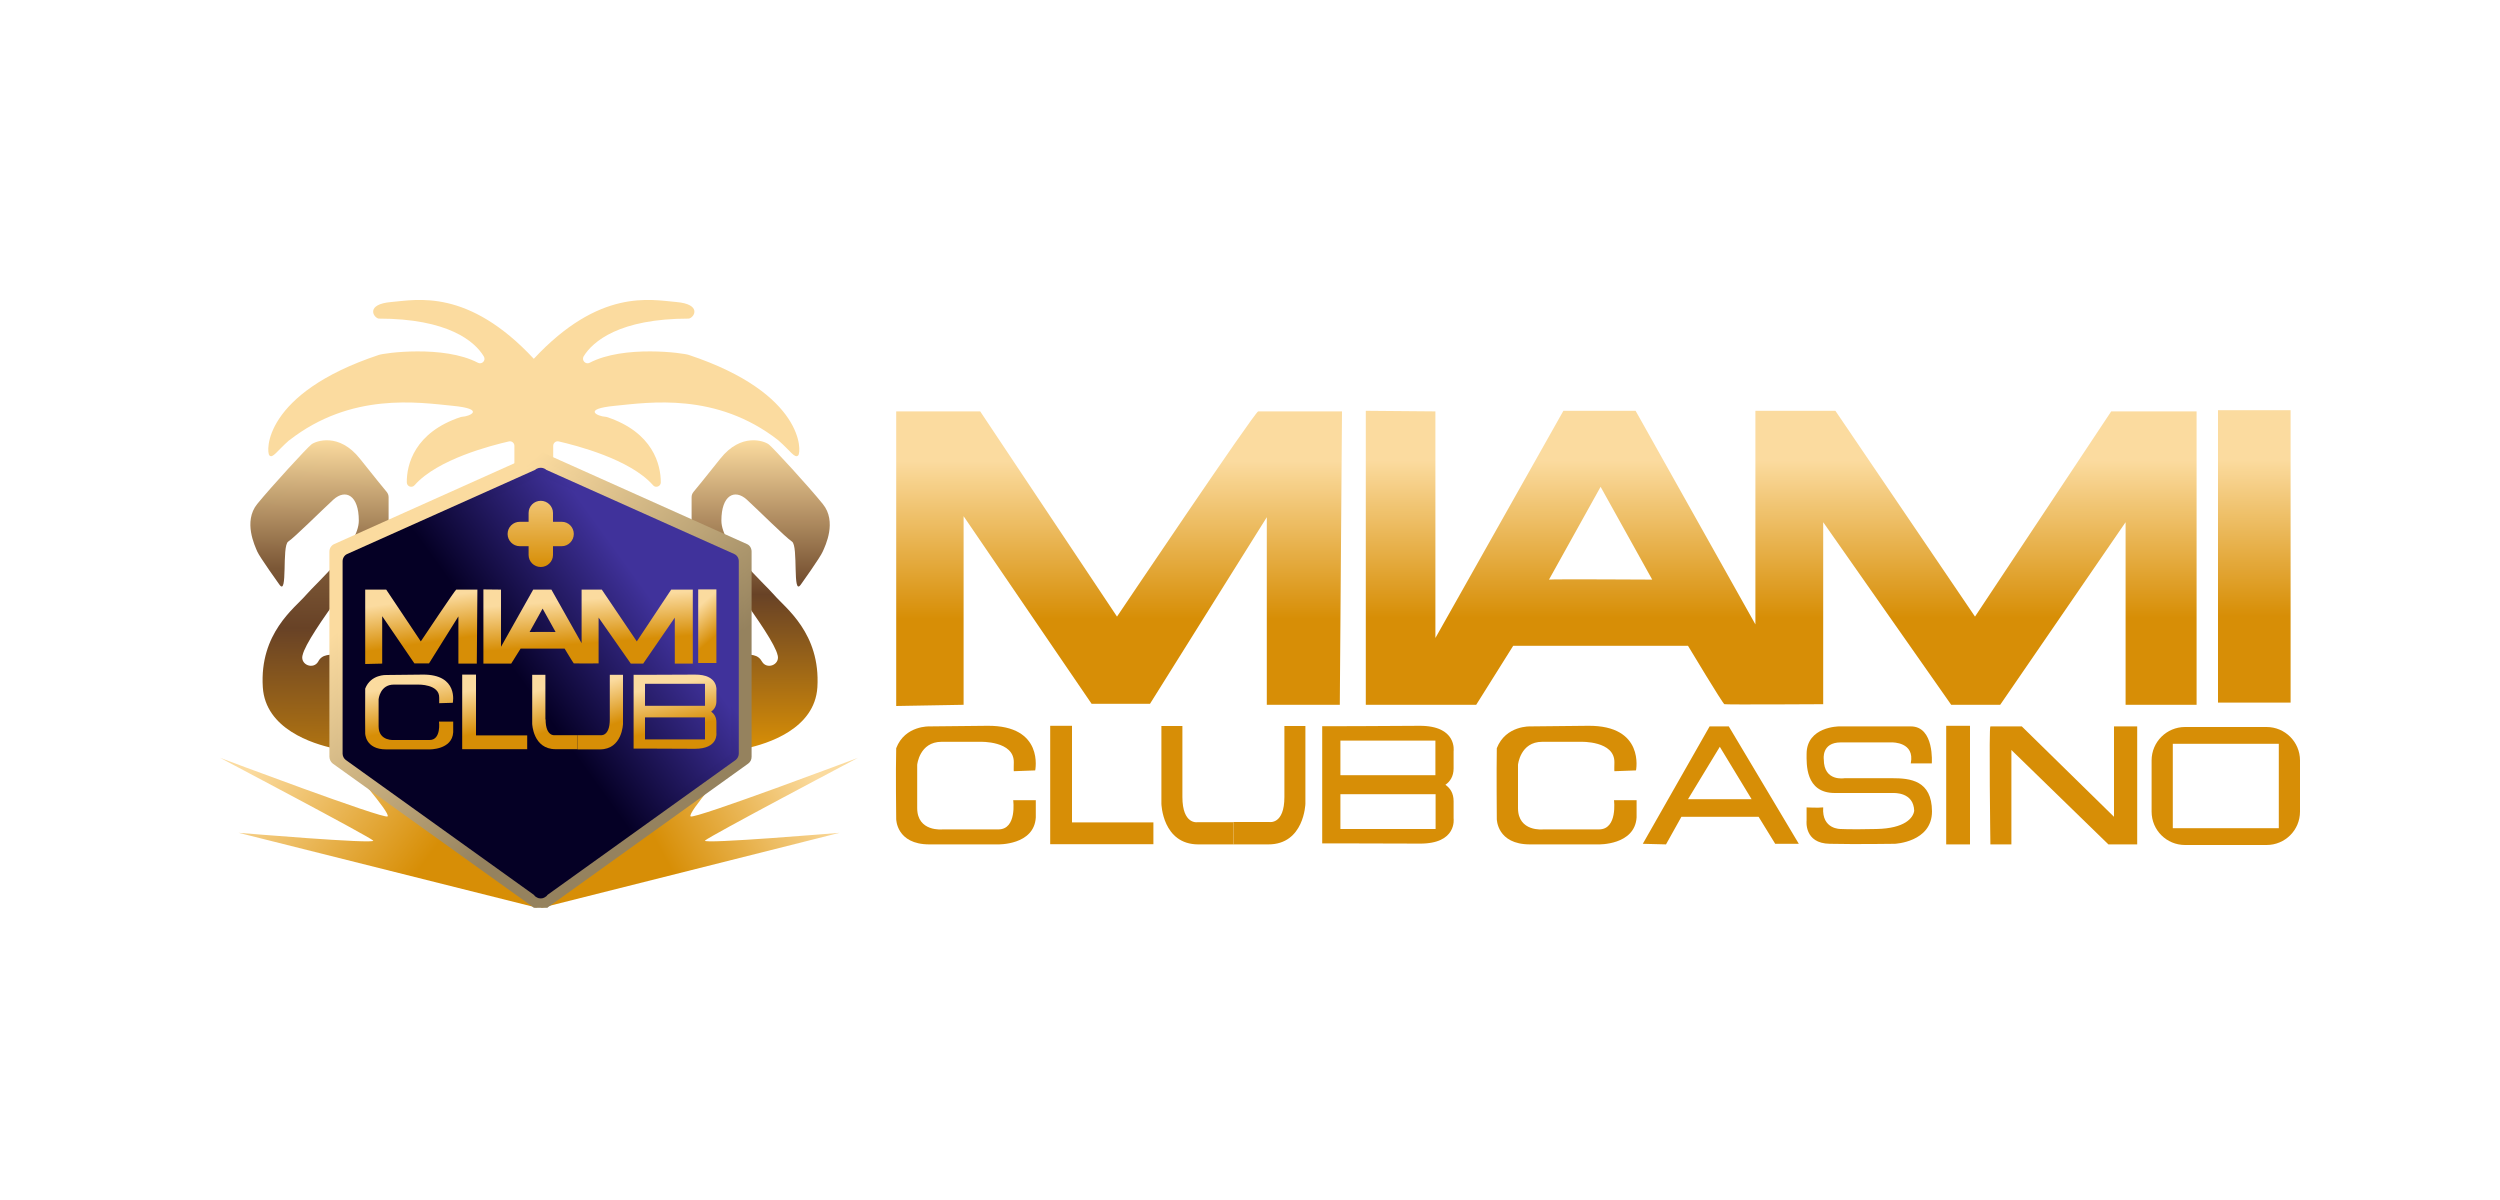 <?xml version="1.0" encoding="UTF-8"?>
<svg xmlns="http://www.w3.org/2000/svg" version="1.2" viewBox="0 0 125 60" width="125" height="60">
  <defs>
    <clipPath id="cp1">
      <path d="m11 15h104v30.39h-104z"></path>
    </clipPath>
    <linearGradient id="g1" x2="1" gradientUnits="userSpaceOnUse" gradientTransform="matrix(0,7.884,-11.93,0,45.154,23.059)">
      <stop offset="0" stop-color="#fbdb9f"></stop>
      <stop offset="1" stop-color="#d78e06"></stop>
    </linearGradient>
    <linearGradient id="g2" x2="1" gradientUnits="userSpaceOnUse" gradientTransform="matrix(0,7.87,-22.236,0,68.926,23.027)">
      <stop offset="0" stop-color="#fbdb9f"></stop>
      <stop offset="1" stop-color="#d78e06"></stop>
    </linearGradient>
    <linearGradient id="g3" x2="1" gradientUnits="userSpaceOnUse" gradientTransform="matrix(0,7.825,-1.938,0,110.96,22.984)">
      <stop offset="0" stop-color="#fbdb9f"></stop>
      <stop offset="1" stop-color="#d78e06"></stop>
    </linearGradient>
    <linearGradient id="g4" x2="1" gradientUnits="userSpaceOnUse" gradientTransform="matrix(-7.719,-5.862,2.065,-2.719,21.357,42.944)">
      <stop offset="0" stop-color="#d78e06"></stop>
      <stop offset="1" stop-color="#fbdb9f"></stop>
    </linearGradient>
    <linearGradient id="g5" x2="1" gradientUnits="userSpaceOnUse" gradientTransform="matrix(7.523,-4.104,1.311,2.404,33.375,43.139)">
      <stop offset="0" stop-color="#d78e06"></stop>
      <stop offset="1" stop-color="#fbdb9f"></stop>
    </linearGradient>
    <linearGradient id="g6" x2="1" gradientUnits="userSpaceOnUse" gradientTransform="matrix(-0.089,18.779,-8.424,-0.04,15.975,22.015)">
      <stop offset="0" stop-color="#fbdb9f"></stop>
      <stop offset=".342" stop-color="#7b5736"></stop>
      <stop offset=".5" stop-color="#684226"></stop>
      <stop offset="1" stop-color="#d78e06"></stop>
    </linearGradient>
    <linearGradient id="g7" x2="1" gradientUnits="userSpaceOnUse" gradientTransform="matrix(0,15.41,-6.911,0,38.034,22.015)">
      <stop offset="0" stop-color="#fbdb9f"></stop>
      <stop offset=".5" stop-color="#684226"></stop>
      <stop offset="1" stop-color="#d78e06"></stop>
    </linearGradient>
    <linearGradient id="g8" x2="1" gradientUnits="userSpaceOnUse" gradientTransform="matrix(8.727,9.887,-10.291,9.084,27.03,22.813)">
      <stop offset="0" stop-color="#fbdb9f"></stop>
      <stop offset="1" stop-color="#95825e"></stop>
    </linearGradient>
    <linearGradient id="g9" x2="1" gradientUnits="userSpaceOnUse" gradientTransform="matrix(8.887,10.082,-10.491,9.248,27.028,22.603)">
      <stop offset="0" stop-color="#fbdb9f"></stop>
      <stop offset="1" stop-color="#95825e"></stop>
    </linearGradient>
    <linearGradient id="g10" x2="1" gradientUnits="userSpaceOnUse" gradientTransform="matrix(6.233,-4.501,4.056,5.617,28.367,37.222)">
      <stop offset="0" stop-color="#050025"></stop>
      <stop offset="1" stop-color="#40329b"></stop>
    </linearGradient>
    <linearGradient id="g11" x2="1" gradientUnits="userSpaceOnUse" gradientTransform="matrix(6.351,-4.592,4.149,5.737,28.392,37.277)">
      <stop offset="0" stop-color="#050025"></stop>
      <stop offset="1" stop-color="#40329b"></stop>
    </linearGradient>
    <linearGradient id="g12" x2="1" gradientUnits="userSpaceOnUse" gradientTransform="matrix(.326,2.288,-3.13,.445,19.716,30.16)">
      <stop offset="0" stop-color="#fbdb9f"></stop>
      <stop offset=".947" stop-color="#d78e06"></stop>
    </linearGradient>
    <linearGradient id="g13" x2="1" gradientUnits="userSpaceOnUse" gradientTransform="matrix(.177,2.318,-5.534,.422,26.892,30.149)">
      <stop offset="0" stop-color="#fbdb9f"></stop>
      <stop offset=".947" stop-color="#d78e06"></stop>
    </linearGradient>
    <linearGradient id="g14" x2="1" gradientUnits="userSpaceOnUse" gradientTransform="matrix(1.147,1.32,-1.213,1.054,35.144,30.141)">
      <stop offset="0" stop-color="#fbdb9f"></stop>
      <stop offset=".947" stop-color="#d78e06"></stop>
    </linearGradient>
    <linearGradient id="g15" x2="1" gradientUnits="userSpaceOnUse" gradientTransform="matrix(.415,2.275,-2.594,.474,19.401,34.411)">
      <stop offset="0" stop-color="#fbdb9f"></stop>
      <stop offset=".947" stop-color="#d78e06"></stop>
    </linearGradient>
    <linearGradient id="g16" x2="1" gradientUnits="userSpaceOnUse" gradientTransform="matrix(.546,2.211,-1.668,.412,23.956,34.407)">
      <stop offset="0" stop-color="#fbdb9f"></stop>
      <stop offset=".947" stop-color="#d78e06"></stop>
    </linearGradient>
    <linearGradient id="g17" x2="1" gradientUnits="userSpaceOnUse" gradientTransform="matrix(.738,2.085,-0.985,.348,27.203,34.415)">
      <stop offset="0" stop-color="#fbdb9f"></stop>
      <stop offset=".947" stop-color="#d78e06"></stop>
    </linearGradient>
    <linearGradient id="g18" x2="1" gradientUnits="userSpaceOnUse" gradientTransform="matrix(.738,2.085,-2.061,.729,29.472,34.417)">
      <stop offset="0" stop-color="#fbdb9f"></stop>
      <stop offset=".947" stop-color="#d78e06"></stop>
    </linearGradient>
    <linearGradient id="g19" x2="1" gradientUnits="userSpaceOnUse" gradientTransform="matrix(.434,2.25,-2.451,.473,32.756,34.403)">
      <stop offset="0" stop-color="#fbdb9f"></stop>
      <stop offset=".947" stop-color="#d78e06"></stop>
    </linearGradient>
    <linearGradient id="g20" x2="1" gradientUnits="userSpaceOnUse" gradientTransform="matrix(.014,4.659,-4.659,.014,27.024,23.696)">
      <stop offset="0" stop-color="#fbdb9f"></stop>
      <stop offset="1" stop-color="#d78e06"></stop>
    </linearGradient>
  </defs>
  <style>
		.s0 { fill: url(#g1) } 
		.s1 { fill: url(#g2) } 
		.s2 { fill: url(#g3) } 
		.s3 { fill: #d78e06 } 
		.s4 { fill: url(#g4) } 
		.s5 { fill: url(#g5) } 
		.s6 { fill: url(#g6) } 
		.s7 { fill: url(#g7) } 
		.s8 { fill: #fbdb9f } 
		.s9 { fill: url(#g8) } 
		.s10 { fill: url(#g9) } 
		.s11 { fill: url(#g10) } 
		.s12 { fill: url(#g11) } 
		.s13 { fill: url(#g12) } 
		.s14 { fill: url(#g13) } 
		.s15 { fill: url(#g14) } 
		.s16 { fill: url(#g15) } 
		.s17 { fill: url(#g16) } 
		.s18 { fill: url(#g17) } 
		.s19 { fill: url(#g18) } 
		.s20 { fill: url(#g19) } 
		.s21 { fill: url(#g20) } 
	</style>
  <g id="Clip-Path" clip-path="url(#cp1)">
    <g>
      <path class="s0" d="m44.81 35.3v-14.73h4.2l6.84 10.26c0 0 6.9-10.26 7.06-10.26h4.19l-0.11 14.67h-3.65v-9.38l-5.84 9.33h-2.92l-6.4-9.38v9.43"></path>
      <path class="s1" d="m105.56 20.57l-6.81 10.26-6.98-10.29h-4v10.68l-5.99-10.68h-3.61l-6.4 11.36v-11.33l-3.48-0.03v14.7h5.52l1.85-2.95h8.74c0 0 1.74 2.9 1.82 2.92 0.08 0.03 4.94 0 4.94 0v-9.1l6.4 9.13h2.45l6.27-9.13v9.13h3.55v-14.67zm-28.11 8.41l2.58-4.64 2.58 4.64c0 0-5.02-0.03-5.16 0z"></path>
      <path class="s2" d="m114.53 20.51h-3.63v14.62h3.63z"></path>
      <path class="s3" d="m51.76 38.52c0 0 0.47-2.26-2.4-2.23l-2.87 0.03c0 0-1.24-0.06-1.68 1.09-0.03 1.14 0 3.54 0 3.54 0 0 0 1.27 1.66 1.27h3.42c0 0 1.82 0.05 1.9-1.35v-0.86h-1.13c0 0 0.2 1.46-0.74 1.46h-2.79c0 0-1.27 0.14-1.27-1.07v-2.16c0 0 0.11-1.15 1.22-1.15h1.93c0 0 1.71-0.06 1.68 1.04 0 0-0.01 0.43 0 0.43 0.01 0 1.08-0.04 1.08-0.04z"></path>
      <path class="s3" d="m53.6 41.12v-4.83h-1.09v4.83 1.09h1.09 4.07v-1.09z"></path>
      <path class="s3" d="m59.12 39.85v-3.55h-1.05v3.89c0 0 0.05 2.03 1.85 2.03h1.75v-1.11h-1.8c0 0-0.75 0.13-0.75-1.26z"></path>
      <path class="s3" d="m64.22 36.3v3.55c0 1.39-0.75 1.25-0.75 1.25h-1.8v1.12h1.75c1.79 0 1.85-2.03 1.85-2.03v-3.89h-1.05z"></path>
      <path class="s3" d="m72.68 40.06c0-0.41-0.18-0.66-0.41-0.82 0.23-0.16 0.41-0.42 0.41-0.82v-0.86c0 0 0.19-1.28-1.71-1.27-1.91 0.02-4.86 0.02-4.86 0.02v5.86c0 0 2.95 0 4.86 0.01 1.9 0.02 1.71-1.26 1.71-1.26zm-5.66-3.03h4.75v1.73h-4.75zm4.76 4.42h-4.76v-1.74h4.76z"></path>
      <path class="s3" d="m81.8 38.52c0 0 0.46-2.26-2.4-2.23l-2.87 0.03c0 0-1.24-0.06-1.69 1.09-0.02 1.14 0 3.54 0 3.54 0 0 0 1.27 1.66 1.27h3.42c0 0 1.82 0.05 1.91-1.35v-0.86h-1.13c0 0 0.19 1.46-0.75 1.46h-2.79c0 0-1.26 0.14-1.26-1.07v-2.16c0 0 0.11-1.15 1.21-1.15h1.93c0 0 1.71-0.06 1.68 1.04 0 0-0.01 0.43 0 0.43 0.02 0 1.08-0.04 1.08-0.04z"></path>
      <path class="s3" d="m86.44 36.32h-0.96l-3.34 5.87 1.16 0.03 0.77-1.38h3.86l0.83 1.35h1.18zm-2.04 3.64l1.59-2.62 1.59 2.62z"></path>
      <path class="s3" d="m98.5 36.29h-1.19v5.93h1.19z"></path>
      <path class="s3" d="m95.54 38.17h1.05c0 0 0.14-1.85-1.05-1.85-1.18 0-3.58 0-3.58 0 0 0-1.63 0-1.63 1.38 0 0.47-0.08 1.95 1.41 1.95h2.89c0.09 0 1.05-0.05 1.08 0.89-0.05 0.36-0.47 0.88-1.88 0.91-1.4 0.03-1.79 0-1.79 0 0 0-0.96 0.03-0.88-1.08-0.25 0.03-0.83 0-0.83 0v0.66c0 0-0.14 1.14 1.16 1.16 1.29 0.03 3.25 0 3.25 0 0 0 1.86-0.08 1.86-1.62-0.01-1.55-1.08-1.66-2-1.66h-2.37c0 0-1.04 0.19-1.04-0.94 0 0-0.13-0.85 0.85-0.85h2.55c0.04 0 1.16-0.02 0.95 1.04z"></path>
      <path class="s3" d="m99.52 42.22c0 0-0.08-5.9 0-5.9h1.57l4.61 4.52v-4.52h1.16v5.9h-1.44l-4.85-4.72v4.72h-1.05z"></path>
      <path class="s3" d="m113.33 36.35h-4.08c-0.92 0-1.67 0.75-1.67 1.67v2.56c0 0.93 0.75 1.67 1.67 1.67h4.08c0.92 0 1.67-0.74 1.67-1.67v-2.56c0-0.92-0.75-1.67-1.67-1.67zm0.61 5.06h-5.3v-4.22h5.3z"></path>
      <path class="s4" d="m26.87 45.39l-9.43-7.11c0 0 2.1 2.37 1.94 2.54-0.17 0.16-8.38-2.93-8.38-2.93 0 0 7.49 3.95 7.66 4.14 0.16 0.19-6.73-0.39-6.73-0.39z"></path>
      <path class="s5" d="m27.04 45.39l9.42-7.11c0 0-2.1 2.37-1.93 2.54 0.17 0.16 8.37-2.93 8.37-2.93 0 0-7.49 3.95-7.65 4.14-0.17 0.19 6.73-0.39 6.73-0.39l-14.94 3.76z"></path>
      <path class="s6" d="m13.97 29.23c0 0-0.99-1.38-1.11-1.66-0.11-0.27-0.71-1.49 0-2.37 0.72-0.88 2.49-2.81 2.71-2.98 0.22-0.17 1.38-0.61 2.43 0.72 0.75 0.95 1.16 1.44 1.33 1.65q0.1 0.12 0.1 0.27v1.57q0 0.15-0.09 0.27c-0.61 0.76-4.01 5.06-4.21 6.06q-0.01 0.01-0.01 0.03c-0.09 0.46 0.55 0.7 0.79 0.29q0.13-0.26 0.43-0.32 0.27-0.05 0.45-0.05c0.24-0.01 0.43 0.19 0.43 0.43v3.86c0 0.27-0.25 0.47-0.52 0.42-1.07-0.23-3.43-0.97-3.56-3.06-0.17-2.7 1.6-3.96 2.15-4.6 0.55-0.64 2.65-2.46 2.65-3.73 0-1.27-0.66-1.6-1.27-1.05-0.6 0.55-1.93 1.88-2.26 2.1-0.33 0.22-0.01 2.77-0.44 2.15z"></path>
      <path class="s7" d="m40.04 29.23c0 0 0.99-1.38 1.1-1.66 0.12-0.27 0.72-1.49 0-2.37-0.71-0.88-2.48-2.81-2.7-2.98-0.22-0.17-1.38-0.61-2.43 0.72-0.75 0.95-1.16 1.44-1.33 1.65q-0.1 0.12-0.1 0.27v1.57q0 0.15 0.09 0.27c0.61 0.76 4.01 5.06 4.21 6.06q0 0.01 0.01 0.03c0.09 0.46-0.55 0.7-0.79 0.29q-0.14-0.26-0.43-0.32-0.27-0.05-0.45-0.05c-0.24-0.01-0.43 0.19-0.43 0.43v3.86c0 0.27 0.25 0.47 0.51 0.42 1.08-0.23 3.44-0.97 3.57-3.06 0.16-2.7-1.6-3.96-2.15-4.6-0.55-0.64-2.65-2.46-2.65-3.73 0-1.27 0.66-1.6 1.27-1.05 0.6 0.55 1.93 1.88 2.26 2.1 0.33 0.22 0.01 2.77 0.44 2.15z"></path>
      <path class="s8" d="m34.45 17.75c-0.25-0.1-3.26-0.51-4.97 0.39-0.2 0.1-0.41-0.12-0.3-0.32 0.46-0.75 1.79-1.89 5.26-1.89 0.28-0.05 0.67-0.72-0.63-0.83-1.28-0.11-3.83-0.69-7.12 2.84-3.29-3.53-5.85-2.95-7.12-2.84-1.3 0.11-0.91 0.77-0.64 0.83 3.48 0 4.81 1.14 5.26 1.89 0.12 0.2-0.09 0.42-0.29 0.32-1.71-0.9-4.72-0.49-4.97-0.39-5.79 1.93-5.63 4.86-5.46 5.02 0.16 0.17 0.38-0.22 0.98-0.75q0.01-0.01 0.02-0.01c3.09-2.41 6.45-1.89 8.16-1.72 1.67 0.16 0.87 0.53 0.47 0.55q-0.03 0-0.06 0.01c-2.32 0.77-2.71 2.39-2.7 3.27 0 0.2 0.25 0.3 0.39 0.14 1.14-1.3 3.85-1.99 4.72-2.19 0.14-0.03 0.27 0.08 0.27 0.22v2.19c0 0.12 0.1 0.22 0.23 0.22h0.7q0.02 0 0.04-0.01 0.02 0.01 0.04 0.01h0.7c0.13 0 0.23-0.1 0.23-0.22v-2.19c0-0.14 0.13-0.25 0.27-0.22 0.87 0.2 3.58 0.89 4.72 2.19 0.13 0.16 0.39 0.06 0.39-0.14 0-0.88-0.38-2.5-2.7-3.27q-0.03-0.01-0.06-0.01c-0.4-0.02-1.2-0.39 0.47-0.55 1.71-0.17 5.07-0.69 8.16 1.72q0.01 0 0.01 0.01c0.61 0.53 0.82 0.92 0.99 0.75 0.17-0.16 0.33-3.09-5.46-5.02z"></path>
      <path class="s9" d="m27.03 45.34q-0.01 0-0.02 0-0.05 0-0.1-0.02-0.06-0.04-0.09-0.1l-10.05-7.21q-0.09-0.07-0.09-0.17v-10.26q0-0.13 0.12-0.19l10.05-4.51q0.03-0.03 0.07-0.05 0.04-0.02 0.09-0.02 0.01 0 0.02 0 0.01 0 0.02 0 0.05 0 0.09 0.02 0.04 0.02 0.07 0.05l10.05 4.51q0.11 0.06 0.12 0.19v10.26q0 0.1-0.09 0.17l-10.05 7.21q-0.03 0.06-0.09 0.1-0.05 0.02-0.1 0.02-0.01 0-0.02 0z"></path>
      <path class="s10" d="m27.01 22.6q-0.09 0-0.18 0.04-0.05 0.03-0.1 0.07l-10.01 4.49c-0.15 0.06-0.25 0.21-0.25 0.38v10.26q0.01 0.21 0.17 0.34l10.02 7.18q0.06 0.09 0.16 0.14 0.09 0.05 0.18 0.05 0.02 0 0.03 0 0.01 0 0.02 0 0.1 0 0.19-0.05 0.1-0.05 0.16-0.14l10.01-7.18q0.17-0.13 0.17-0.34v-10.26c0-0.17-0.09-0.32-0.24-0.38l-10.02-4.49q-0.04-0.04-0.1-0.07-0.08-0.04-0.17-0.04-0.01 0-0.02 0-0.02 0-0.03 0zm0.05 0.42q0 0 0 0.02l10.12 4.54v10.26l-10.12 7.26q0 0.03 0 0.03l-0.02-0.01-0.03 0.01q0 0 0-0.03l-10.11-7.26v-10.26l10.11-4.54q0-0.01 0-0.02l0.03 0.01z"></path>
      <path class="s11" d="m27.04 44.72q-0.01 0-0.02 0-0.05 0-0.09-0.02-0.06-0.03-0.09-0.09l-9.43-6.77q-0.08-0.06-0.08-0.15v-9.63q0-0.13 0.11-0.18l9.43-4.23q0.03-0.03 0.07-0.05 0.04-0.01 0.08-0.01 0.01 0 0.02 0 0.01 0 0.02 0 0.04 0 0.08 0.01 0.04 0.02 0.07 0.05l9.42 4.23q0.11 0.05 0.12 0.18v9.63q-0.01 0.09-0.08 0.15l-9.43 6.77q-0.03 0.06-0.09 0.09-0.04 0.02-0.09 0.02-0.01 0-0.02 0z"></path>
      <path class="s12" d="m27.02 23.39q-0.09 0-0.17 0.04-0.05 0.02-0.09 0.06l-9.4 4.21c-0.14 0.06-0.23 0.21-0.23 0.36v9.63q0.01 0.19 0.16 0.31l9.4 6.74q0.06 0.09 0.15 0.13 0.08 0.05 0.17 0.05 0.01 0 0.03 0 0.01 0 0.02 0 0.09 0 0.17-0.05 0.1-0.05 0.15-0.13l9.4-6.74q0.15-0.12 0.16-0.31v-9.63c0-0.16-0.09-0.3-0.23-0.36l-9.4-4.21q-0.04-0.04-0.09-0.06-0.08-0.04-0.16-0.04-0.02 0-0.03 0-0.01 0-0.02 0zm0.05 0.39q-0.01 0.01 0 0.02l9.49 4.26v9.63l-9.49 6.81q0 0.03 0 0.03l-0.03-0.02-0.02 0.02q0 0 0-0.03l-9.49-6.81v-9.63l9.49-4.26q0-0.01 0-0.02l0.02 0.01z"></path>
      <path class="s13" d="m18.26 33.2v-3.72h1.05l1.73 2.59c0 0 1.73-2.59 1.77-2.59h1.06l-0.03 3.7h-0.92v-2.36l-1.47 2.35h-0.73l-1.61-2.36v2.37"></path>
      <path class="s14" d="m33.56 29.48l-1.72 2.59-1.75-2.59h-1.01v2.68l-1.51-2.68h-0.91l-1.61 2.86v-2.86l-0.88-0.01v3.71h1.39l0.47-0.75h2.2c0 0 0.44 0.73 0.46 0.74 0.02 0.01 1.24 0 1.24 0v-2.29l1.61 2.3h0.62l1.58-2.3v2.3h0.9v-3.7h-1.08zm-7.08 2.12l0.65-1.17 0.65 1.17c0 0-1.26-0.01-1.3 0z"></path>
      <path class="s15" d="m35.82 29.47h-0.91v3.68h0.91z"></path>
      <path class="s16" d="m22.64 35.14c0 0 0.3-1.43-1.51-1.41l-1.81 0.02c0 0-0.78-0.04-1.06 0.68-0.01 0.72 0 2.24 0 2.24 0 0 0 0.8 1.05 0.8h2.15c0 0 1.15 0.03 1.2-0.86v-0.53h-0.71c0 0 0.12 0.92-0.47 0.92h-1.75c0 0-0.8 0.08-0.8-0.68v-1.36c0 0 0.07-0.73 0.76-0.73h1.22c0 0 1.07-0.03 1.05 0.66 0 0 0 0.27 0 0.27 0.01 0 0.68-0.02 0.68-0.02z"></path>
      <path class="s17" d="m23.8 36.77v-3.04h-0.69v3.04 0.69h0.69 2.56v-0.69z"></path>
      <path class="s18" d="m27.27 35.97v-2.23h-0.66v2.45c0 0 0.04 1.27 1.17 1.27h1.1v-0.7h-1.13c0 0-0.47 0.09-0.47-0.79z"></path>
      <path class="s19" d="m30.49 33.74v2.23c0 0.88-0.47 0.79-0.47 0.79h-1.14v0.71h1.11c1.13 0 1.16-1.28 1.16-1.28v-2.45h-0.66z"></path>
      <path class="s20" d="m35.82 36.1c0-0.25-0.12-0.41-0.26-0.52 0.14-0.1 0.26-0.26 0.26-0.51v-0.54c0 0 0.12-0.81-1.08-0.8-1.2 0.01-3.06 0.01-3.06 0.01v3.69c0 0 1.86 0 3.06 0.01 1.2 0 1.08-0.8 1.08-0.8v-0.54zm-3.57-1.91h3v1.1h-3zm3 2.78h-3v-1.1h3z"></path>
      <path class="s21" d="m28.09 26.09h-0.44v-0.44c0-0.34-0.28-0.61-0.61-0.61-0.34 0-0.61 0.27-0.61 0.61v0.44h-0.44c-0.34 0-0.61 0.27-0.61 0.61 0 0.33 0.27 0.61 0.61 0.61h0.44v0.44c0 0.33 0.27 0.6 0.61 0.6 0.33 0 0.61-0.27 0.61-0.6v-0.44h0.44c0.33 0 0.6-0.28 0.6-0.61 0-0.34-0.27-0.61-0.6-0.61z"></path>
    </g>
  </g>
</svg>
